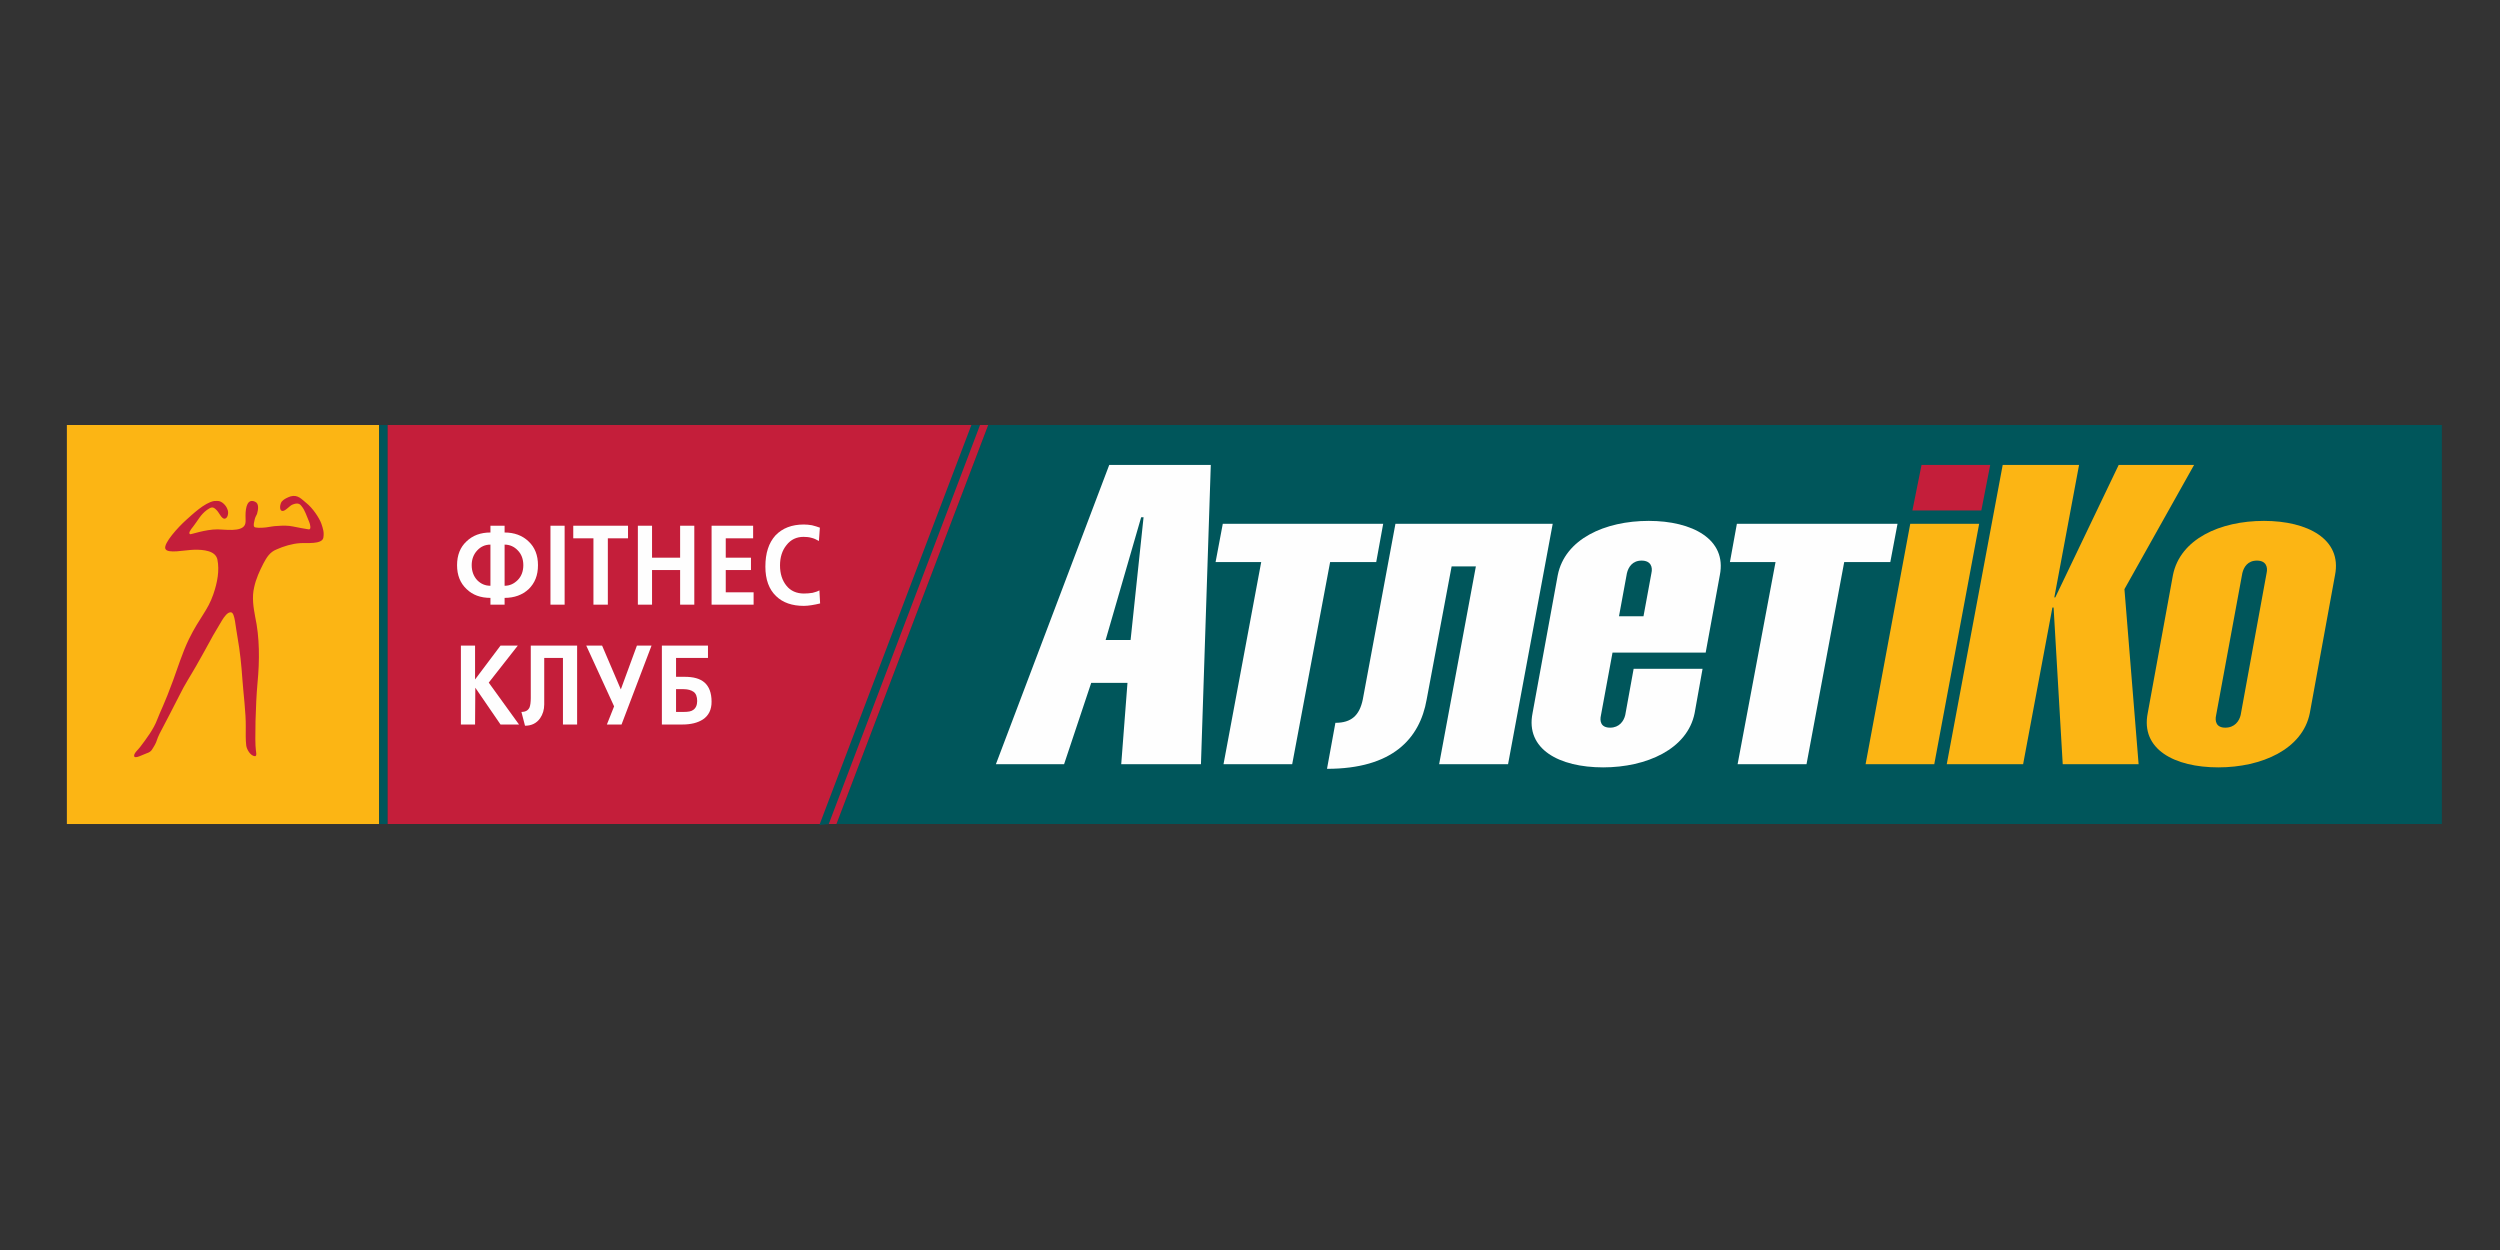 <svg width="200" height="100" viewBox="0 0 200 100" fill="none" xmlns="http://www.w3.org/2000/svg">
<rect x="0" y="0" width="200" height="100" fill="#333333" stroke="none"/>
<path fill-rule="evenodd" clip-rule="evenodd" d="M30.341 34V65.922H31.013V34H30.341Z" fill="#00565B"/>
<path fill-rule="evenodd" clip-rule="evenodd" d="M195.35 34H79.056L66.916 65.922H195.35V34Z" fill="#00565B"/>
<path fill-rule="evenodd" clip-rule="evenodd" d="M5.35 34V65.922H30.322V34H5.35Z" fill="#FCB514"/>
<path fill-rule="evenodd" clip-rule="evenodd" d="M31.014 34V65.922H66.916L79.056 34H31.014Z" fill="#C41E3A"/>
<path fill-rule="evenodd" clip-rule="evenodd" d="M39.235 46.862C38.812 46.862 38.466 46.707 38.178 46.416C37.89 46.106 37.736 45.7 37.736 45.215C37.736 44.731 37.89 44.344 38.178 44.034C38.466 43.724 38.812 43.569 39.235 43.569V46.862ZM37.314 43.317C36.814 43.782 36.565 44.421 36.565 45.215C36.565 46.01 36.814 46.649 37.333 47.133C37.813 47.598 38.447 47.831 39.235 47.831V48.373H40.368V47.831C41.136 47.831 41.789 47.598 42.289 47.133C42.788 46.649 43.038 46.029 43.038 45.215C43.038 44.421 42.788 43.782 42.289 43.317C41.789 42.833 41.136 42.6 40.368 42.6V42.058H39.235V42.6C38.447 42.6 37.813 42.833 37.314 43.317ZM40.368 43.569C40.771 43.569 41.136 43.724 41.424 44.034C41.713 44.324 41.866 44.731 41.866 45.215C41.866 45.7 41.713 46.106 41.424 46.397C41.117 46.707 40.771 46.862 40.368 46.862V43.569Z" fill="#FEFEFE"/>
<path fill-rule="evenodd" clip-rule="evenodd" d="M44.037 48.373V42.058H45.17V48.373H44.037Z" fill="#FEFEFE"/>
<path fill-rule="evenodd" clip-rule="evenodd" d="M47.475 43.065H45.861V42.058H50.241V43.065H48.627V48.373H47.475V43.065Z" fill="#FEFEFE"/>
<path fill-rule="evenodd" clip-rule="evenodd" d="M51.029 42.058H52.163V44.615H54.41V42.058H55.544V48.373H54.41V45.603H52.163V48.373H51.029V42.058Z" fill="#FEFEFE"/>
<path fill-rule="evenodd" clip-rule="evenodd" d="M56.927 42.058H60.25V43.065H58.06V44.615H60.077V45.603H58.06V47.385H60.288V48.373H56.927V42.058Z" fill="#FEFEFE"/>
<path fill-rule="evenodd" clip-rule="evenodd" d="M65.609 48.276C65.379 48.334 65.167 48.373 64.937 48.412C64.706 48.45 64.495 48.47 64.303 48.47C63.381 48.47 62.632 48.218 62.094 47.695C61.518 47.153 61.23 46.358 61.23 45.332C61.23 44.247 61.498 43.434 62.036 42.833C62.593 42.252 63.343 41.961 64.303 41.961C64.514 41.961 64.726 41.981 64.956 42.02C65.167 42.078 65.398 42.136 65.59 42.213L65.513 43.279C65.302 43.162 65.11 43.066 64.918 43.027C64.726 42.969 64.514 42.949 64.284 42.949C63.727 42.949 63.266 43.162 62.92 43.608C62.574 44.034 62.401 44.576 62.401 45.235C62.401 45.894 62.574 46.436 62.92 46.862C63.246 47.269 63.727 47.482 64.303 47.482C64.553 47.482 64.783 47.463 65.014 47.424C65.244 47.366 65.417 47.308 65.552 47.23L65.609 48.276Z" fill="#FEFEFE"/>
<path fill-rule="evenodd" clip-rule="evenodd" d="M36.872 51.647H38.005V54.358L40.042 51.647H41.425L39.1 54.61L41.521 57.961H40.042L38.025 55.017L38.005 57.961H36.872V51.647Z" fill="#FEFEFE"/>
<path fill-rule="evenodd" clip-rule="evenodd" d="M42.462 51.647H46.169V57.961H45.036V52.634H43.538V56.353C43.538 56.78 43.422 57.148 43.211 57.458C42.923 57.864 42.52 58.058 42.001 58.058L41.713 56.954C42.039 56.954 42.251 56.838 42.366 56.586C42.424 56.431 42.462 56.179 42.462 55.85V51.647Z" fill="#FEFEFE"/>
<path fill-rule="evenodd" clip-rule="evenodd" d="M49.128 56.508L46.899 51.647H48.167L49.666 55.153L50.953 51.647H52.124L49.723 57.961H48.551L49.128 56.508Z" fill="#FEFEFE"/>
<path fill-rule="evenodd" clip-rule="evenodd" d="M54.084 55.133H54.698C55.025 55.133 55.294 55.211 55.486 55.346C55.678 55.482 55.774 55.734 55.774 56.082C55.774 56.412 55.659 56.663 55.447 56.799C55.294 56.915 55.044 56.954 54.698 56.954H54.084V55.133ZM52.95 57.961H54.583C55.275 57.961 55.812 57.826 56.235 57.554C56.696 57.245 56.926 56.78 56.926 56.14C56.926 55.443 56.734 54.92 56.35 54.591C55.985 54.281 55.467 54.145 54.775 54.145H54.084V52.634H56.638V51.647H52.95V57.961Z" fill="#FEFEFE"/>
<path fill-rule="evenodd" clip-rule="evenodd" d="M17.471 40.082C17.74 40.102 18.086 40.412 18.201 40.76C18.316 41.032 18.22 41.477 17.971 41.496C17.721 41.516 17.529 40.993 17.317 40.799C17.048 40.528 16.933 40.528 16.549 40.799C16.03 41.187 15.838 41.632 15.473 42.097C15.185 42.446 15.07 42.659 15.204 42.736C15.262 42.775 16.395 42.349 17.413 42.349C17.932 42.349 19.296 42.581 19.584 42C19.68 41.806 19.642 41.632 19.642 41.245C19.642 40.586 19.795 39.85 20.41 40.141C20.737 40.276 20.66 40.78 20.564 41.109C20.487 41.283 20.41 41.38 20.372 41.574C20.333 41.768 20.256 42 20.333 42.136C20.391 42.252 20.91 42.233 21.274 42.194C21.582 42.155 21.908 42.078 22.177 42.078C22.638 42.039 23.061 42.039 23.426 42.116C23.964 42.233 24.252 42.271 24.694 42.349C24.924 42.388 24.809 41.923 24.732 41.748C24.502 41.225 24.406 40.838 24.137 40.508C23.983 40.295 23.81 40.199 23.387 40.373C23.176 40.45 22.83 40.896 22.6 40.877C22.293 40.857 22.408 40.257 22.561 40.102C22.734 39.908 23.023 39.792 23.234 39.714C23.829 39.54 24.137 39.947 24.502 40.237C25.001 40.625 25.539 41.419 25.712 41.903C25.846 42.31 25.942 42.581 25.866 43.027C25.75 43.569 24.502 43.414 24.002 43.453C23.368 43.492 22.677 43.705 22.12 43.956C21.582 44.169 21.332 44.596 21.082 45.061C20.756 45.7 20.487 46.281 20.333 46.978C20.141 47.792 20.276 48.586 20.41 49.322C20.775 51.007 20.775 52.828 20.602 54.63C20.448 56.257 20.372 59.337 20.468 59.995C20.487 60.169 20.564 60.46 20.41 60.499C20.026 60.48 19.738 59.937 19.699 59.647C19.642 59.162 19.661 58.659 19.661 58.155C19.68 57.07 19.469 55.443 19.392 54.358C19.315 53.235 19.2 52.092 19.008 51.027C18.835 50.116 18.797 49.07 18.508 48.993C18.22 48.915 17.913 49.38 17.759 49.632C17.279 50.465 17.144 50.639 16.837 51.22C16.453 51.918 16.03 52.693 15.704 53.254C15.243 54.068 14.782 54.746 14.34 55.656C13.802 56.722 13.322 57.632 12.765 58.697C12.534 59.162 12.553 59.298 12.4 59.569C12.169 59.937 12.15 60.131 11.727 60.266C11.439 60.363 10.729 60.77 10.729 60.46C10.729 60.228 11.055 59.976 11.209 59.763C11.708 59.104 12.304 58.31 12.573 57.574C12.822 56.915 13.168 56.295 13.84 54.455C14.186 53.526 14.59 52.208 15.108 51.143C15.973 49.38 16.607 48.877 17.068 47.54C17.394 46.591 17.567 45.642 17.394 44.77C17.241 44.034 16.242 43.976 15.588 43.976C14.762 43.995 13.399 44.325 13.226 43.898C13.072 43.472 14.244 42.174 14.897 41.593C15.377 41.167 16.357 40.218 17.125 40.082C17.298 40.063 17.471 40.082 17.471 40.082Z" fill="#C41E3A"/>
<path fill-rule="evenodd" clip-rule="evenodd" d="M65.552 66L66.301 65.922L78.403 34H77.711L65.552 66Z" fill="#00565B"/>
<path fill-rule="evenodd" clip-rule="evenodd" d="M88.45 51.201L91.293 41.38H91.485L90.447 51.201H88.45ZM79.671 61.138H85.126L87.297 54.63H90.198L89.698 61.138H96.076L96.863 37.196H88.738L79.671 61.138Z" fill="#FEFEFE"/>
<path fill-rule="evenodd" clip-rule="evenodd" d="M103.375 61.138H97.881L100.897 44.964H97.247L97.823 41.903H110.655L110.098 44.964H106.41L103.375 61.138Z" fill="#FEFEFE"/>
<path fill-rule="evenodd" clip-rule="evenodd" d="M114.132 55.966C113.575 59.124 111.366 61.506 106.16 61.506L106.832 57.826C108.1 57.826 108.753 57.245 109.022 55.966L111.635 41.903H124.217L120.644 61.138H115.131L118.07 45.312H116.13L114.132 55.966Z" fill="#FEFEFE"/>
<path fill-rule="evenodd" clip-rule="evenodd" d="M129.519 49.303L130.153 45.855C130.268 45.371 130.595 44.848 131.325 44.848C132.074 44.848 132.228 45.371 132.113 45.855L131.479 49.303H129.519ZM122.604 57.051C122.028 59.937 124.736 61.39 128.252 61.39C131.709 61.39 134.994 59.937 135.57 57.051L136.204 53.506H130.691L130.019 57.206C129.904 57.69 129.539 58.213 128.809 58.213C128.059 58.213 127.963 57.69 128.079 57.206L129.001 52.208H136.454L137.587 46.01C138.164 43.124 135.359 41.671 131.901 41.671C128.386 41.671 125.197 43.124 124.621 46.01L122.604 57.051Z" fill="#FEFEFE"/>
<path fill-rule="evenodd" clip-rule="evenodd" d="M144.521 61.138H139.008L142.043 44.964H138.394L138.951 41.903H151.802L151.225 44.964H147.537L144.521 61.138Z" fill="#FEFEFE"/>
<path fill-rule="evenodd" clip-rule="evenodd" d="M149.247 61.138L152.82 41.903H158.333L154.741 61.138H149.247Z" fill="#FCB514"/>
<path fill-rule="evenodd" clip-rule="evenodd" d="M152.993 40.838L153.723 37.196H159.217L158.506 40.838H152.993Z" fill="#C41E3A"/>
<path fill-rule="evenodd" clip-rule="evenodd" d="M155.74 61.138L160.216 37.196H166.325L164.346 47.792H164.423L169.494 37.196H175.526L169.955 47.133L171.089 61.138H165.018L164.288 48.605H164.192L161.849 61.138H155.74Z" fill="#FCB514"/>
<path fill-rule="evenodd" clip-rule="evenodd" d="M179.252 57.206C179.137 57.69 178.772 58.213 178.022 58.213C177.292 58.213 177.177 57.69 177.292 57.206L179.386 45.855C179.502 45.371 179.809 44.848 180.558 44.848C181.288 44.848 181.442 45.371 181.326 45.855L179.252 57.206ZM186.801 46.01C187.377 43.124 184.592 41.671 181.115 41.671C177.6 41.671 174.411 43.124 173.835 46.01L171.818 57.051C171.242 59.937 173.95 61.39 177.465 61.39C180.942 61.39 184.208 59.937 184.784 57.051L186.801 46.01Z" fill="#FCB514"/>
</svg>
